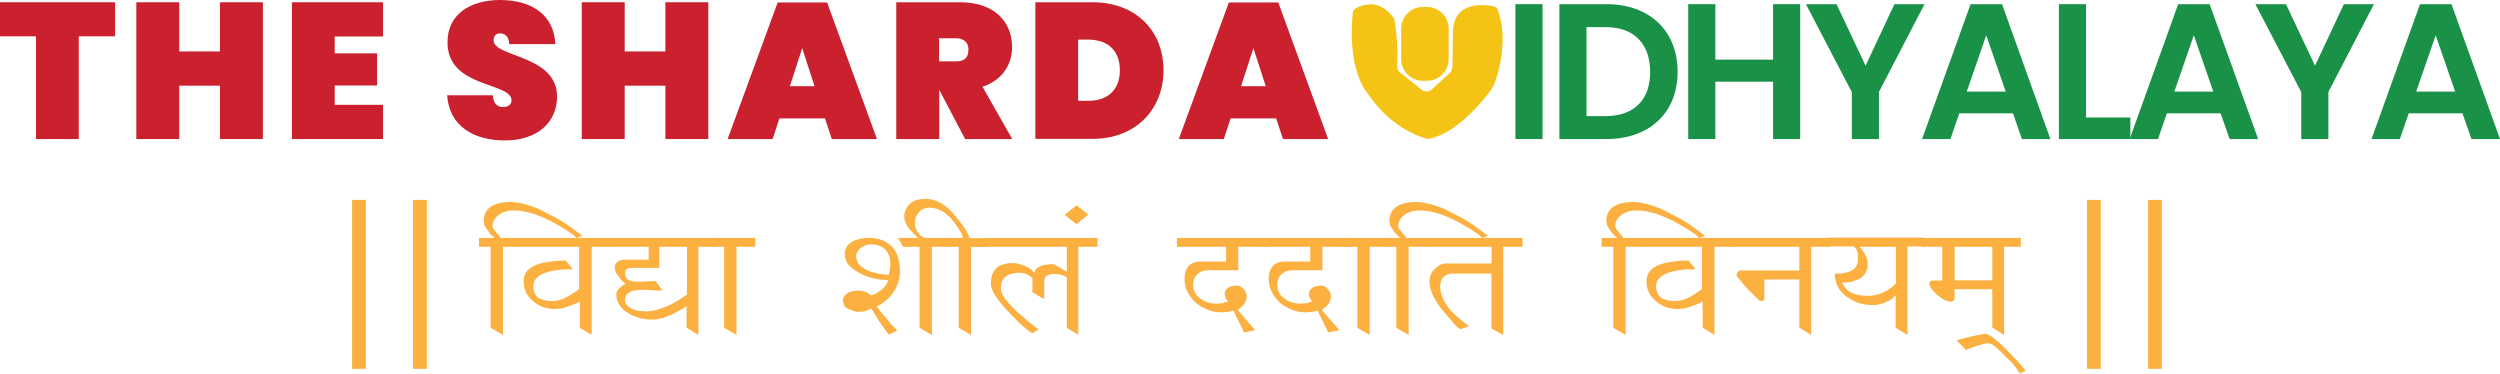 <svg xmlns="http://www.w3.org/2000/svg" width="589" height="88" viewBox="0 0 589 88" fill="none"><g clip-path="url(#clip0_162_45)"><path d="M0 0.532H27.117V8.558H18.556V32.759H8.479V8.558H0V0.532Z" fill="#CB202E"></path><path d="M51.818 20.188H42.233V32.759H32.115V0.532H42.233V12.121H51.818V0.532H61.935V32.759H51.818V20.188Z" fill="#CB202E"></path><path d="M90.24 8.599H78.853V12.571H88.847V20.147H78.853V24.692H90.24V32.759H68.776V0.532H90.24V8.599Z" fill="#CB202E"></path><path d="M118.955 33.087C111.582 33.087 105.806 29.688 105.355 22.44H116.088C116.252 24.815 117.562 25.225 118.545 25.225C119.529 25.225 120.512 24.774 120.512 23.628C120.471 19.246 105.274 20.843 105.437 9.828C105.437 3.358 110.885 0 117.767 0C125.55 0 130.547 3.726 130.834 10.401H119.979C119.897 8.436 118.832 7.862 117.767 7.862C116.948 7.862 116.292 8.395 116.292 9.5C116.292 13.554 131.244 12.858 131.244 22.768C131.244 28.705 126.738 33.087 118.955 33.087Z" fill="#CB202E"></path><path d="M156.764 20.188H147.178V32.759H137.061V0.532H147.178V12.121H156.764V0.532H166.881V32.759H156.764V20.188Z" fill="#CB202E"></path><path d="M194.367 27.887H183.635L182.038 32.759H171.428L183.225 0.573H194.859L206.615 32.759H195.965L194.367 27.887ZM189.001 11.343L186.093 20.311H191.909L189.001 11.343Z" fill="#CB202E"></path><path d="M226.195 0.532C234.305 0.532 238.443 5.16 238.443 11.097C238.443 15.315 236.067 18.919 231.479 20.434L238.484 32.759H227.383L221.32 21.212H221.279V32.759H211.162V0.532H226.195ZM225.253 9.009H221.238V14.455H225.253C227.178 14.455 228.161 13.636 228.161 11.711C228.202 10.114 227.178 9.009 225.253 9.009Z" fill="#CB202E"></path><path d="M274.121 16.544C274.121 25.716 267.649 32.718 257.367 32.718H243.932V0.532H257.367C267.649 0.532 274.121 7.289 274.121 16.544ZM256.425 23.751C260.89 23.751 263.839 21.253 263.839 16.544C263.839 11.834 260.89 9.336 256.425 9.336H254.008V23.751H256.425Z" fill="#CB202E"></path><path d="M300.665 27.887H289.933L288.335 32.759H277.726L289.523 0.573H301.157L312.913 32.759H302.263L300.665 27.887ZM295.299 11.343L292.391 20.311H298.207L295.299 11.343Z" fill="#CB202E"></path><path d="M357.029 0.983H363.419V32.759H357.029V0.983Z" fill="#199248"></path><path d="M395.247 16.912C395.247 26.535 388.652 32.759 378.493 32.759H367.393V0.983H378.493C388.652 0.983 395.247 7.289 395.247 16.912ZM378.289 27.354C384.965 27.354 388.775 23.546 388.775 16.953C388.775 10.36 385.006 6.388 378.289 6.388H373.783V27.354H378.289Z" fill="#199248"></path><path d="M417.736 19.246H404.136V32.759H397.746V0.983H404.136V14.046H417.736V0.983H424.126V32.759H417.736V19.246Z" fill="#199248"></path><path d="M425.478 0.983H432.687L439.528 15.479L446.327 0.983H453.414L442.682 21.662V32.759H436.292V21.703L425.478 0.983Z" fill="#199248"></path><path d="M474.264 26.699H461.607L459.518 32.759H452.841L464.269 0.983H471.684L483.071 32.759H476.353L474.264 26.699ZM467.956 8.313L463.368 21.58H472.544L467.956 8.313Z" fill="#199248"></path><path d="M491.468 0.983V27.682H501.914V32.759H485.078V0.983H491.468Z" fill="#199248"></path><path d="M523.173 26.699H510.516L508.427 32.759H501.75L513.179 0.983H520.593L532.021 32.759H525.303L523.173 26.699ZM516.865 8.313L512.277 21.58H521.453L516.865 8.313Z" fill="#199248"></path><path d="M531.366 0.983H538.575L545.416 15.479L552.216 0.983H559.302L548.57 21.662V32.759H542.18V21.703L531.366 0.983Z" fill="#199248"></path><path d="M580.152 26.699H567.494L565.405 32.759H558.729L570.157 0.983H577.571L589 32.759H582.282L580.152 26.699ZM573.844 8.313L569.256 21.58H578.432L573.844 8.313Z" fill="#199248"></path><path d="M336.22 19.041H335.196C332.411 19.041 330.117 16.748 330.117 13.964V6.716C330.117 3.931 332.411 1.638 335.196 1.638H336.22C339.006 1.638 341.299 3.931 341.299 6.716V13.964C341.299 16.748 339.006 19.041 336.22 19.041Z" fill="#F5C316"></path><path d="M352.892 2.334C352.728 1.884 352.318 1.556 351.827 1.474C349.41 1.024 342.324 0.287 342.324 7.617L342.201 15.315C342.201 16.175 342.037 16.789 341.422 17.322L337.326 21.089C336.63 21.703 335.647 21.703 334.909 21.13L329.953 17.158C329.257 16.625 329.093 16.175 329.175 14.783C329.461 10.319 328.601 5.078 328.601 5.078C328.601 4.832 328.519 4.586 328.396 4.341C327.577 3.112 324.546 -0.737 319.466 1.925C319.057 2.129 318.77 2.539 318.729 2.989C318.401 5.979 317.623 16.625 322.498 22.399C322.58 22.481 322.662 22.563 322.702 22.645C323.358 23.669 327.782 30.098 335.892 32.637C336.056 32.759 336.261 32.759 336.466 32.718C337.859 32.555 343.471 31.285 350.844 21.785C351.499 20.925 352.032 19.983 352.359 18.959C353.383 15.929 355.227 8.886 352.892 2.334Z" fill="#F5C316"></path><path d="M135.791 56.1C135.545 55.568 133.947 54.422 130.957 52.743C127.27 50.654 123.993 49.59 121.126 49.59C119.569 49.59 118.341 49.958 117.439 50.695C116.497 51.432 116.047 52.292 116.047 53.275C116.047 53.521 116.129 53.725 116.292 53.93L116.948 54.79L117.644 55.609C117.808 55.814 117.89 55.978 117.89 56.059H122.437V58.148H118.504V78.909L115.596 77.23V58.148H112.852V56.059H116.538L115.555 55.159L114.818 54.176L114.162 53.152C114.08 52.906 113.999 52.538 113.958 52.169C113.958 50.531 114.572 49.303 115.842 48.566C116.989 47.911 118.463 47.583 120.307 47.583C121.577 47.583 123.174 47.911 125.058 48.525C126.164 48.893 127.066 49.262 127.721 49.63L131.039 51.35C132.186 51.965 133.292 52.661 134.357 53.439L135.053 53.971L135.791 54.503L137.183 55.527L135.791 56.1Z" fill="#FBB040"></path><path d="M139.395 58.148V78.909L136.61 77.23V70.965C136.487 71.129 136.241 71.252 135.913 71.415L134.521 71.989L132.473 72.644L130.793 72.808C128.663 72.808 126.902 72.153 125.509 70.883C124.731 70.187 124.198 69.491 123.87 68.754C123.543 68.017 123.379 67.198 123.379 66.215C123.379 64.208 124.649 62.857 127.147 62.12C128.294 61.792 129.728 61.588 131.448 61.424C131.817 61.383 132.432 61.383 133.292 61.383L134.971 63.471H133.66C133.128 63.43 132.227 63.512 130.957 63.676C128.745 64.004 127.229 64.618 126.41 65.519C125.878 66.051 125.632 66.706 125.632 67.443C125.632 68.508 125.959 69.327 126.615 70.023C126.902 70.269 127.352 70.474 127.926 70.638C128.54 70.842 129.196 70.924 129.933 70.924C131.489 70.924 132.964 70.433 134.398 69.491L135.913 68.508C136.241 68.262 136.446 68.058 136.446 67.853V58.148H121.822V56.059H143.737V58.148H139.395Z" fill="#FBB040"></path><path d="M164.546 58.148V78.909L161.761 77.23V72.153L160.204 73.094L158.975 73.75C157.009 74.773 155.248 75.306 153.568 75.306C152.626 75.306 151.602 75.183 150.619 74.896C148.53 74.323 146.973 73.34 145.99 71.907C145.458 71.17 145.212 70.351 145.212 69.45C145.212 68.877 145.417 68.385 145.867 67.976L146.441 67.443L147.342 66.829L146.441 66.051L145.663 65.027L145.007 64.004L144.802 63.062L144.925 62.366C145.007 62.161 145.171 61.956 145.417 61.752L146.113 61.342L146.932 61.178H152.831V58.148H143.041V56.059H168.561V58.148H164.546ZM161.761 58.148H155.33V63.103H148.817L148.12 63.226L147.629 63.349L147.342 63.758L147.26 64.331C147.26 65.15 147.547 65.683 148.079 65.969L149.063 66.297L150.414 66.379L154.47 66.215L156.067 68.467H155.166L151.725 68.262L149.882 68.385C148.817 68.467 148.079 68.836 147.67 69.409C147.424 69.737 147.301 70.146 147.219 70.678C147.219 71.579 147.834 72.275 149.022 72.808C149.349 72.972 149.759 73.094 150.25 73.217L152.053 73.381C153.036 73.381 154.101 73.217 155.207 72.849C156.6 72.398 157.747 71.948 158.648 71.415L160.081 70.597L161.843 69.409V58.148H161.761Z" fill="#FBB040"></path><path d="M173.517 58.148V78.909L170.609 77.23V58.148H167.332V56.059H177.941V58.148H173.517Z" fill="#FBB040"></path><path d="M211.08 67.894C210.916 68.18 210.67 68.549 210.424 68.959C209.482 70.31 208.212 71.374 206.574 72.194L207.68 73.668L208.908 75.101L209.933 76.37L211.407 77.844L209.4 78.827L208.376 77.435L207.229 75.838L206.492 74.691L205.263 72.603C204.485 73.176 203.583 73.463 202.559 73.463H201.822C201.412 73.381 200.757 73.135 199.815 72.767C199.364 72.521 199.077 72.275 198.914 71.948C198.75 71.62 198.627 71.252 198.586 70.801C198.586 70.146 198.914 69.614 199.528 69.163C199.774 68.959 200.183 68.795 200.675 68.631L202.027 68.467C203.379 68.467 204.444 68.836 205.222 69.614C205.55 69.532 206 69.368 206.492 69.081L207.843 68.139C208.663 67.403 209.113 66.665 209.195 65.969C206.656 65.969 204.403 65.396 202.354 64.249C201.33 63.676 200.47 63.062 199.815 62.284C199.282 61.506 199.037 60.687 199.037 59.745C199.037 58.639 199.528 57.738 200.552 57.083C201.535 56.428 202.969 56.059 204.812 56.059C206.492 56.059 207.966 56.469 209.154 57.288C211.08 58.557 212.022 60.769 212.022 63.881C212.022 65.314 211.694 66.624 211.08 67.894ZM208.949 59.254C208.171 58.148 206.86 57.575 205.058 57.575C204.321 57.575 203.583 57.861 202.805 58.394C202.191 58.844 201.822 59.458 201.699 60.277C201.699 62.038 202.969 63.307 205.509 64.126L207.065 64.495L209.359 64.741L209.4 64.577L209.482 64.372L209.646 63.389L209.769 62.489C209.81 61.137 209.523 60.072 208.949 59.254ZM212.759 58.148L211.571 56.059H214.602V58.148H212.759Z" fill="#FBB040"></path><path d="M219.559 58.148V78.909L216.651 77.23V58.148H213.374V56.059H223.983V58.148H219.559Z" fill="#FBB040"></path><path d="M228.776 58.148V78.909L225.867 77.23V58.148H223.123V56.059H226.809C226.809 55.282 226.072 53.971 224.638 52.169C222.918 49.999 221.034 48.934 219.026 48.934C217.961 48.934 217.101 49.303 216.487 49.999C215.872 50.695 215.545 51.514 215.545 52.374C215.545 53.316 215.749 54.053 216.2 54.626C216.364 54.954 216.61 55.282 216.937 55.527L217.839 56.1L216.446 56.059C216.405 56.019 216.405 56.019 216.364 56.019C216.159 55.937 215.954 55.773 215.79 55.568L214.643 54.381C213.578 53.275 213.046 52.169 213.046 50.982C213.046 50.368 213.169 49.794 213.456 49.262C214.234 47.624 215.79 46.846 218.084 46.846C220.624 46.846 223.041 48.279 225.335 51.187C227.342 53.684 228.325 55.282 228.325 56.1H232.667V58.189H228.776V58.148Z" fill="#FBB040"></path><path d="M254.049 58.148V78.909L251.346 77.23V65.355C250.567 64.823 249.543 64.536 248.355 64.536C247.331 64.536 246.594 64.823 246.184 65.396L246.021 66.133V70.474L243.235 68.877V65.519C242.334 64.7 241.31 64.249 240.081 64.249C239.712 64.249 239.385 64.29 239.18 64.331L238.115 64.577C237.787 64.659 237.418 64.823 237.132 65.027L236.394 65.683L235.903 66.665L235.78 67.976C235.78 69.327 237.255 71.334 240.245 73.995L242.088 75.592L244.71 77.64L243.358 78.459C242.703 78.459 241.023 77.025 238.238 74.159C235.043 70.883 233.445 68.467 233.445 66.911C233.445 64.413 234.387 62.898 236.312 62.284C237.009 62.079 237.705 61.997 238.443 61.997H239.385C239.835 62.079 240.573 62.325 241.556 62.693C242.088 62.898 242.498 63.144 242.826 63.389C243.153 63.635 243.44 63.963 243.645 64.331C243.768 63.635 244.177 63.144 244.956 62.775C245.406 62.57 245.775 62.448 246.144 62.407L247.495 62.243H248.355L251.346 64.045V58.148H232.175V56.059H258.555V58.148H254.049Z" fill="#FBB040"></path><path d="M253.599 52.825L250.813 50.613L253.599 48.402L256.425 50.531L253.599 52.825Z" fill="#FBB040"></path><path d="M291.735 58.148V63.676H284.607C284.075 63.676 283.583 63.758 283.173 63.922C282.764 64.086 282.395 64.331 282.027 64.7C281.781 64.905 281.535 65.273 281.289 65.764C281.207 66.01 281.125 66.42 281.084 66.993C281.084 68.467 281.699 69.614 282.887 70.433C283.911 71.17 285.181 71.538 286.655 71.538L288.048 71.415L289.4 71.006C288.908 70.638 288.622 70.064 288.54 69.368C288.54 68.426 289.072 67.771 290.096 67.443L291.325 67.28C292.021 67.28 292.554 67.566 292.964 68.099C293.373 68.426 293.619 68.999 293.742 69.778C293.742 70.638 293.414 71.415 292.677 72.153L292.185 72.562L291.571 73.013L295.708 77.763L293.127 78.336L290.588 73.176L289.154 73.504L287.884 73.586C286.86 73.627 285.754 73.422 284.566 72.972C282.313 72.112 280.675 70.678 279.733 68.631C279.282 67.73 279.077 66.747 279.077 65.764C279.077 63.799 279.774 62.489 281.166 61.915C281.658 61.711 282.19 61.629 282.723 61.629H288.867V58.148H277.275V56.059H298.534V58.148H291.735Z" fill="#FBB040"></path><path d="M311.561 58.148V63.676H304.433C303.901 63.676 303.409 63.758 303 63.922C302.59 64.086 302.221 64.331 301.853 64.7C301.607 64.905 301.361 65.273 301.115 65.764C301.033 66.01 300.952 66.42 300.911 66.993C300.911 68.467 301.525 69.614 302.713 70.433C303.737 71.17 305.007 71.538 306.481 71.538L307.874 71.415L309.226 71.006C308.734 70.638 308.448 70.064 308.366 69.368C308.366 68.426 308.898 67.771 309.922 67.443L311.151 67.28C311.848 67.28 312.38 67.566 312.79 68.099C313.199 68.426 313.445 68.999 313.568 69.778C313.568 70.638 313.24 71.415 312.503 72.153L312.011 72.562L311.397 73.013L315.534 77.763L312.954 78.336L310.414 73.176L308.98 73.504L307.71 73.586C306.686 73.627 305.58 73.422 304.392 72.972C302.139 72.112 300.501 70.678 299.559 68.631C299.108 67.73 298.903 66.747 298.903 65.764C298.903 63.799 299.6 62.489 300.993 61.915C301.484 61.711 302.017 61.629 302.549 61.629H308.693V58.148H297.101V56.059H318.361V58.148H311.561Z" fill="#FBB040"></path><path d="M322.702 58.148V78.909L319.794 77.23V58.148H316.517V56.059H327.126V58.148H322.702Z" fill="#FBB040"></path><path d="M349.164 56.1C348.918 55.568 347.321 54.422 344.331 52.743C340.644 50.654 337.367 49.59 334.5 49.59C332.943 49.59 331.714 49.958 330.813 50.695C329.871 51.432 329.42 52.292 329.42 53.275C329.42 53.521 329.502 53.725 329.666 53.93L330.321 54.79L331.018 55.609C331.182 55.814 331.264 55.978 331.264 56.059H335.81V58.148H331.878V78.909L328.97 77.23V58.148H326.225V56.059H329.912L328.929 55.159L328.191 54.176L327.536 53.152C327.454 52.906 327.372 52.538 327.331 52.169C327.331 50.531 327.946 49.303 329.215 48.566C330.362 47.911 331.837 47.583 333.68 47.583C334.95 47.583 336.548 47.911 338.432 48.525C339.538 48.893 340.439 49.262 341.094 49.63L344.412 51.35C345.559 51.965 346.665 52.661 347.73 53.439L348.427 53.971L349.164 54.503L350.557 55.527L349.164 56.1Z" fill="#FBB040"></path><path d="M354.162 58.148V78.909L351.376 77.394V64.454H342.16C341.709 64.454 341.34 64.536 340.972 64.7C340.234 64.945 339.743 65.478 339.456 66.297L339.292 67.443C339.292 68.467 339.579 69.532 340.112 70.638C340.726 71.907 341.545 73.013 342.651 73.995L344.044 75.265L346.092 76.821L344.167 77.558C343.716 77.435 343.266 77.067 342.733 76.452L340.275 73.586C337.941 70.842 336.794 68.467 336.794 66.42C336.794 65.15 337.162 64.168 337.9 63.512L338.555 62.898L339.251 62.407L339.948 62.161L340.603 62.079H351.417V58.148H335.401V56.059H358.709V58.148H354.162Z" fill="#FBB040"></path><path d="M400.286 56.1C400.04 55.568 398.442 54.422 395.452 52.743C391.765 50.654 388.488 49.59 385.621 49.59C384.065 49.59 382.836 49.958 381.934 50.695C380.992 51.432 380.542 52.292 380.542 53.275C380.542 53.521 380.624 53.725 380.788 53.93L381.443 54.79L382.139 55.609C382.303 55.814 382.385 55.978 382.385 56.059H386.932V58.148H382.999V78.909L380.091 77.23V58.148H377.347V56.059H381.033L380.05 55.159L379.313 54.176L378.657 53.152C378.576 52.906 378.494 52.538 378.453 52.169C378.453 50.531 379.067 49.303 380.337 48.566C381.484 47.911 382.959 47.583 384.802 47.583C386.072 47.583 387.669 47.911 389.553 48.525C390.659 48.893 391.561 49.262 392.216 49.63L395.534 51.35C396.681 51.965 397.787 52.661 398.852 53.439L399.548 53.971L400.286 54.503L401.678 55.527L400.286 56.1Z" fill="#FBB040"></path><path d="M403.931 58.148V78.909L401.146 77.23V70.965C401.023 71.129 400.777 71.252 400.45 71.415L399.057 71.989L397.009 72.644L395.329 72.808C393.199 72.808 391.438 72.153 390.045 70.883C389.267 70.187 388.734 69.491 388.407 68.754C388.079 68.017 387.915 67.198 387.915 66.215C387.915 64.208 389.185 62.857 391.684 62.12C392.83 61.792 394.264 61.588 395.985 61.424C396.353 61.383 396.968 61.383 397.828 61.383L399.507 63.471H398.197C397.664 63.43 396.763 63.512 395.493 63.676C393.281 64.004 391.765 64.618 390.946 65.519C390.414 66.051 390.168 66.706 390.168 67.443C390.168 68.508 390.496 69.327 391.151 70.023C391.438 70.269 391.888 70.474 392.462 70.638C393.076 70.842 393.732 70.924 394.469 70.924C396.026 70.924 397.5 70.433 398.934 69.491L400.45 68.508C400.777 68.262 400.982 68.058 400.982 67.853V58.148H386.358V56.059H408.273V58.148H403.931Z" fill="#FBB040"></path><path d="M426.707 58.148V78.909L423.921 77.189V65.846H415.688V70.31C415.688 70.719 415.442 70.924 414.991 70.924L414.664 70.883L414.377 70.719L412.411 68.754L411.182 67.484L410.485 66.665L409.134 64.987L409.175 64.618C409.257 64.372 409.339 64.249 409.379 64.168L409.666 63.84C409.748 63.758 409.871 63.717 410.076 63.717H423.921V58.148H407.536V56.059H431.131V58.148H426.707Z" fill="#FBB040"></path><path d="M449.4 58.148V78.909L446.614 77.23V69.655L445.426 70.638L444.034 71.334L443.051 71.62L442.068 71.825L441.535 71.866H441.043C438.791 71.866 436.783 71.17 434.981 69.819C433.179 68.467 432.278 66.665 432.278 64.454H433.67C433.916 64.413 434.121 64.372 434.244 64.372C435.677 64.127 436.701 63.635 437.234 62.857C437.562 62.325 437.726 61.752 437.726 61.055V59.991L437.603 59.295C437.603 59.131 437.521 58.926 437.357 58.721L436.783 58.066H430.516V55.978H453.373V58.066H449.4V58.148ZM446.614 58.148H438.135C438.34 58.353 438.463 58.517 438.545 58.639L439.241 59.622L439.856 60.892C439.937 61.137 440.019 61.547 440.06 61.997C440.06 63.922 439.2 65.232 437.521 65.969L435.923 66.461L433.957 66.624L434.817 67.894C434.981 68.14 435.104 68.303 435.186 68.303C436.292 69.245 437.93 69.696 440.142 69.696C440.634 69.696 441.003 69.655 441.289 69.614L442.436 69.368L443.583 68.959L444.73 68.344L445.959 67.484L446.696 66.706V58.148H446.614Z" fill="#FBB040"></path><path d="M472.175 58.148V78.909L469.39 77.189V68.139H460.501V70.146C460.501 70.678 460.255 70.965 459.763 71.088C458.78 71.088 457.633 70.556 456.363 69.45C455.872 69.04 455.421 68.549 454.971 67.976C454.725 67.566 454.602 67.198 454.52 66.87C454.52 66.42 454.807 66.174 455.38 66.092H457.592V58.148H452.718V56.059H476.107V58.148H472.175ZM469.39 58.148H460.501V66.051H469.39V58.148Z" fill="#FBB040"></path><path d="M475.821 88L475.575 87.509L474.878 86.526L473.895 85.338L472.748 84.233L471.315 82.799L470.536 82.062L469.389 81.161L468.611 80.875H467.915C467.546 80.957 466.973 81.121 466.276 81.325C466.113 81.366 465.785 81.489 465.293 81.653L464.392 81.939L463.163 82.472L460.992 80.179L461.975 79.892L464.228 79.319L466.563 78.827L467.792 78.663C468.734 78.663 470.782 80.302 473.854 83.537L476.148 85.993L477.254 87.386L475.821 88Z" fill="#FBB040"></path><path d="M82.949 47.092H86.185V86.894H82.949V47.092Z" fill="#FBB040"></path><path d="M97.327 47.092H100.563V86.894H97.327V47.092Z" fill="#FBB040"></path><path d="M491.714 47.092H494.95V86.894H491.714V47.092Z" fill="#FBB040"></path><path d="M506.092 47.092H509.328V86.894H506.092V47.092Z" fill="#FBB040"></path></g><defs><clipPath id="clip0_162_45"><rect width="589" height="88" fill="white"></rect></clipPath></defs></svg>